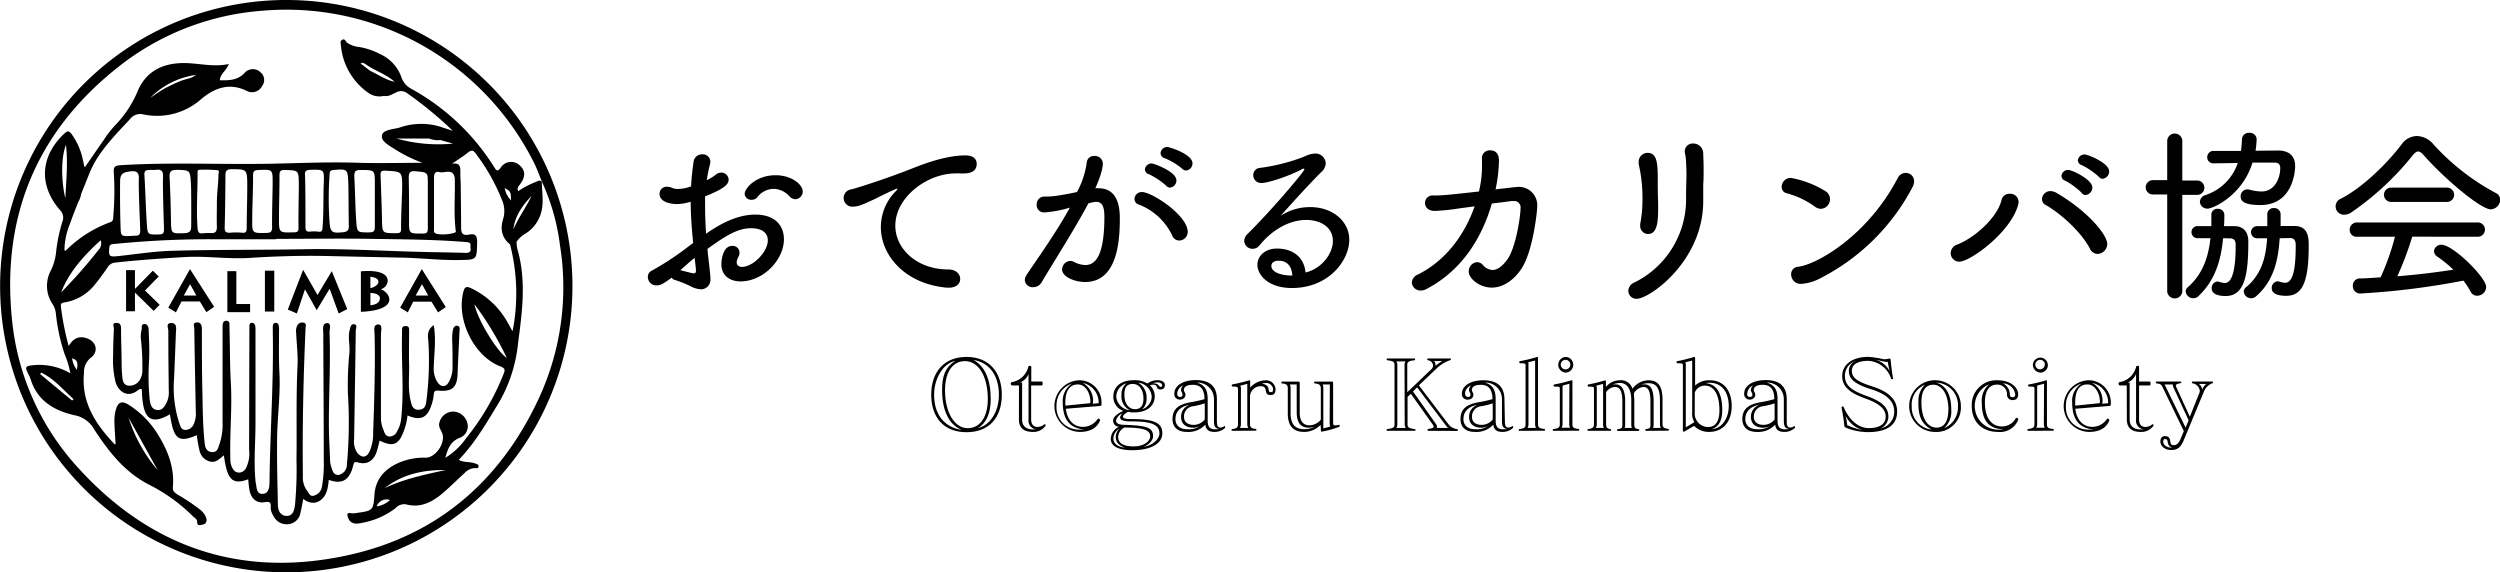 <svg xmlns="http://www.w3.org/2000/svg" width="523.3" height="119.8" viewBox="0 0 523.3 119.8"><g id="レイヤー_2" data-name="レイヤー 2"><g id="レイヤー_1-2" data-name="レイヤー 1"><path d="M59.5,0a59.9,59.9,0,1,0,60.32,59.15A59.88,59.88,0,0,0,59.5,0ZM70.63,116.66c-21.35,4-39.54-2.59-54.14-18.59a53.56,53.56,0,0,1-14-31.39c-2.2-22.09,5.68-40,23.25-53.43A55.12,55.12,0,0,1,55,2.24a57.93,57.93,0,0,1,56.86,32c.61,1.24,1.06,2.56,1.59,3.83h0a45.13,45.13,0,0,1,3.76,13.25,55.31,55.31,0,0,1-4.29,31.78C104.5,101.4,90.45,113,70.63,116.66Z"/><path d="M90.8,68.07c.51,3.06.07,5.9,0,8.74a5.24,5.24,0,0,0,.82,3.27c.75,1,1.71,1,2.34-.13a6.39,6.39,0,0,0,.77-3.15c0-1.87,0-3.74-.08-5.6a9.79,9.79,0,0,1,.13-2c.09-.6.41-1.14,1-1s.42.74.4,1.2c-.13,2.91-.29,5.82-.39,8.72s-1,3.9-4,3.65c-.74-.07-.92.1-1,.81a9.16,9.16,0,0,1-.49,2.24c-.88,2.68-2.29,3.29-5,2.15a12.94,12.94,0,0,1-1.46,4.76c-1,1.49-2.11,1.61-4.38.5-.21.81-.37,1.63-.64,2.41-.65,1.84-2,2.67-3.8,2.18-.87-.23-.92-.07-1.11.7-.73,3-2.35,3.94-5.08,2.92-.18,1.44-.3,2.94-1.42,4s-2.54,1.07-3.93,0c-.2,1-.34,1.92-.57,2.82a2.87,2.87,0,0,1-2.85,2.48c-1.66,0-2.58-1-3.17-2.43a2.56,2.56,0,0,1-.23-1.12c.09-1-.16-1.26-1.25-1.07-1.68.29-2.85-.73-3.19-2.54-.14-.74-.19-1.5-.27-2.26-3.56,1.36-4.43-.28-5.09-5-.87.64-1.57,1.57-2.81,1.31a3,3,0,0,1-2.29-2.33,29.57,29.57,0,0,1-.57-3.21c-3.85,1.66-4.84.9-5.62-4.37-4.14,2.39-5.77.93-5.88-5.24-.36-.16-.62.07-.88.26-2.22,1.69-4.12.09-4.64-1.84a19.47,19.47,0,0,1-.49-5.54c0-1.87.08-3.74.16-5.6,0-.43-.5-1.21.56-1.17.81,0,.94.57.94,1.25,0,2,.07,4.06.11,6.09,0,1.27,0,2.53.14,3.79.08.85.15,1.87,1.31,2a2.47,2.47,0,0,0,2.45-1.35,3.9,3.9,0,0,0,.45-2.06,50.21,50.21,0,0,0-.3-6.25,5.34,5.34,0,0,1,.14-2c.1-.45-.18-1.31.68-1.23.63.05.78.67.8,1.26.08,2,.18,4,.1,6.09a50,50,0,0,0,.11,8.39c.12,1,.35,2.09,1.52,2.25s1.69-.86,2.12-1.76a4.88,4.88,0,0,0,.36-2.25c-.05-4.17-.11-8.34-.09-12.52,0-.56-.59-1.65.59-1.67s1.07,1,1,1.84q-.18,4.84-.39,9.71a24,24,0,0,0,1.09,9.4c.24.67.39,1.43,1.34,1.42a1.91,1.91,0,0,0,1.72-1.31,5.31,5.31,0,0,0,.39-2.58c-.11-5.77-.23-11.53-.31-17.3,0-.45-.4-1.23.47-1.31s1.11.6,1.12,1.31c0,4.61,0,9.22.12,13.83.06,3.4.09,6.8.47,10.18.1.91.39,1.75,1.53,1.82s1.25-.83,1.53-1.59a12.39,12.39,0,0,0,.68-4.52q0-9.48,0-19c0-.33,0-.66,0-1,0-.6,0-1.38.8-1.38s.63.83.64,1.3c.12,3.9.07,7.8.29,11.7.31,5.33-.27,10.64-.1,16a3.71,3.71,0,0,0,.31,1.6c.31.63.64,1.13,1.42,1.18a1.64,1.64,0,0,0,1.57-1,6.94,6.94,0,0,0,.62-3.84l.06-25.37c0-.47-.08-1.19.59-1.14s.69.84.69,1.42q0,9.81,0,19.62c0,4-.39,8,0,12a.86.86,0,0,0,0,.16c.27,1,.09,2.63,1.41,2.61,1.52,0,1.52-1.67,1.53-2.83.13-10.38.88-20.75.68-31.13,0-.22,0-.44,0-.66,0-.49-.07-1.14.58-1.18s.72.69.73,1.21c0,3.07-.08,6.15.08,9.22.24,4.52-.41,9-.48,13.49-.07,4.72.06,9.44.16,14.15,0,1.17.49,2.31,1.82,2.34s1.61-1.2,1.76-2.32a79.46,79.46,0,0,0,.31-9.38c.09-6.59-.1-13.17.22-19.76.11-2.24-.19-4.49-.28-6.74a2.78,2.78,0,0,1,.2-1.61,1.16,1.16,0,0,1,1.38-.63c.64.16.4.7.38,1.09-.45,10.32-.69,20.64-.56,31a4.62,4.62,0,0,0,.89,3.09c.39.47.62,1.33,1.47,1a2.27,2.27,0,0,0,1.6-1.7,27.86,27.86,0,0,0,.41-5.9c0-8.73-.07-17.47-.1-26.21,0-.88-.33-2.26.85-2.29.9,0,.44,1.35.46,2.06.23,6.36-.15,12.73-.14,19.1,0,2.58.16,5.16.26,7.73a4.13,4.13,0,0,0,.18,1c.25.89.51,2,1.63,1.88a2.17,2.17,0,0,0,1.7-2.14,97,97,0,0,0,.21-15,68,68,0,0,1,.33-8.55c.11-1.48-.32-3,0-4.43.16-.65.25-1.51,1-1.41s.32.93.32,1.4c-.1,7.52-.23,15-.34,22.56a4.31,4.31,0,0,0,.58,2.84c.91,1.24,2,1.21,2.64-.15a9.23,9.23,0,0,0,.76-3.85c.22-6.86.47-13.72.3-20.59,0-.8-.38-2.17.77-2.16,1,0,.55,1.35.56,2.08,0,5.94,0,11.87,0,17.8A6.3,6.3,0,0,0,80.28,90c.22.64.41,1.3,1.2,1.37a1.7,1.7,0,0,0,1.59-1A6.6,6.6,0,0,0,84,87.37c.58-5.7,0-11.42.15-17.12,0-.33,0-.66,0-1,0-.52,0-1,.75-1s.75.52.74,1c0,2.35-.07,4.71,0,7.07.06,2.52-.29,5.05.31,7.55.24,1,.45,2,1.81,1.89s1.39-1.15,1.52-2.11a65.94,65.94,0,0,0,.4-12C89.56,70.42,89.29,69.05,90.8,68.07Z"/><path d="M113.42,38.07h0l0,0S113.41,38.07,113.42,38.07Z"/><path d="M113.42,38.08c-.43-.53-.83-.15-1.26,0a18.4,18.4,0,0,0-3.7,1.94c-.32-.71.15-1.09.46-1.53,1.15-1.59,1.06-2.92-.28-4a2.57,2.57,0,0,0-3.85.64c-.66.84-.88.6-1.32-.11A47.29,47.29,0,0,0,86,18.54a4.3,4.3,0,0,1-2-2.43,8.32,8.32,0,0,0-4.58-4.85,14,14,0,0,0-4.17-1.41,5.53,5.53,0,0,1-2.6-.91c-.3-.26-.45-.91-1-.62s-.33.77-.29,1.2a13.53,13.53,0,0,0,5.61,9.82,4.07,4.07,0,0,0,3.42.73c1,.21,1.69-.38,2.48-.69a2.09,2.09,0,0,1,2.17,0,80.29,80.29,0,0,1,9.74,8h0l-2.86-.93a13.71,13.71,0,0,0-8.24.24c-1.37.4-3.55.41-3.74,1.69s1.72,2.19,2.94,3a30.56,30.56,0,0,0,5.54,2.7c-4.5,0-8.89.12-13.27,0-6.15-.22-12.29.07-18.44.19-10.48.2-21-.34-31.47.31-1.13.07-1.52.34-1.42,1.48a61.57,61.57,0,0,1-.11,9.21c0,.5,0,1-.58,1.22a25.63,25.63,0,0,0-9.4,6l-.24-.09a14.66,14.66,0,0,1,1.1-5.41c.55-1.57,1.16-3.13,1.78-4.68A5.41,5.41,0,0,0,17,40.56c.56-1.38,1.12-2.77,1.67-4.16C20.39,32,23.9,28.49,27.16,25a2.69,2.69,0,0,1,2.72-1.08,13.9,13.9,0,0,0,12.24-3.18C44.87,18.42,48,17.25,51.6,19a2.36,2.36,0,0,0,3.27-1,2.09,2.09,0,0,0-.31-2.85,2.32,2.32,0,0,0-3.4.15c-1.45,1.53-3.25,1.54-5.14,1.5l0,0c.07-1.37,1.38-2,1.87-3.4-2.88.62-5.53,0-8.19-.16-4.76-.31-8.86,1.13-10.84,5.74A23,23,0,0,1,24,26.33a21.1,21.1,0,0,0-2.3,3c-1.27,1.79-2.5,3.61-3.87,5.59a.59.59,0,0,1-.19-.05c-.11-.59-.19-1-.29-1.42A14.15,14.15,0,0,0,15,28.08c-.46-.59-.76-.84-1.49-.16-5.07,4.73-5.47,10.79-1,16a2.22,2.22,0,0,1,.59,2.36,32.74,32.74,0,0,0-1.35,6.42,11.37,11.37,0,0,1-1.1,3.91,6.79,6.79,0,0,0,.33,7,4.56,4.56,0,0,1,.73,2.16,39.18,39.18,0,0,0,1.86,8.48,17.86,17.86,0,0,1,1.15,3.89,12.83,12.83,0,0,0-7.39-1.73c-2.12.18-2.22.31-1.29,2.1a5.06,5.06,0,0,1,.38.9C7.86,84,11.48,86,15.66,86.93a5.9,5.9,0,0,1,4,2.86c3.06,4.73,6.53,9.16,11.71,11.75a35.71,35.71,0,0,1,9,6.52c.34.33.87.57.89,1.12,0,1.12.83.68,1.31.59s.81-.64.62-1.27a3.71,3.71,0,0,0-1.19-1.73,40.18,40.18,0,0,0-4.77-3.21c-.57-.36-1.12-.75-1.05-1.52.38-4.06-1-7.64-3.07-11A19.22,19.22,0,0,0,27,84.77c-1.58-1-2.33-.58-2.79,1.12a9.36,9.36,0,0,0-.25,2.78c.05,1.34.14,2.69.24,4.27L24,93c-4.09-4.33-7-8.82-6.42-14.9A3.8,3.8,0,0,1,19,74.89c1.64-1.21,1.24-3.25-.62-4-1.65-.68-3-.2-4,1.55h0a56.86,56.86,0,0,1-1.63-8.26c-.1-.84.38-.8.94-.91a10.18,10.18,0,0,0,6.19-3.73c.93-1.15,1.81-2.35,2.64-3.57a2,2,0,0,1,1.55-1c4.85-.54,9.73-.87,14.6-1.16,4.51-.27,9,.46,13.5.18,5.43-.35,10.85-.52,16.29-.4l15.79.34c4,.09,7.88.56,11.84.5,3.76-.06,3.69,0,3.79-3.71,0-1.42-.39-1.89-1.74-1.61s-1.65-.37-1.62-1.63c0-2.86-.05-5.71-.08-8.57,0-.75-.05-1.5-.08-2.24a.57.57,0,0,0,0-.13c0-.25,0-.5,0-.74,0-1-.18-1.81-1.76-1.51l0,0c1.32-.92,2.36-1.56,3.3-2.32s1.26-.42,1.81.34a41.23,41.23,0,0,1,5.3,9.39,5.83,5.83,0,0,1,.35,4c-.69,2.13-.41,4,1.4,5.45a41.11,41.11,0,0,1,.56,18.06l-.12,0c-.34-.63-.58-1.07-.83-1.5a17.13,17.13,0,0,0-7.72-7.36c-1-.46-1.38-.38-1.67.78-1.49,5.77,2.19,13.4,7.72,15.55,1.18.45,1,.85.66,1.72a51.27,51.27,0,0,1-7.76,13.28,14.58,14.58,0,0,1-4.38,4.15c.49-1.77,1-3.41,3-4.18a2.57,2.57,0,0,0,1.61-3.09,3.17,3.17,0,0,0-3-2.41A3,3,0,0,0,92,88.37c-.32.92.27,1.57.56,2.31.77,2-1.37,5.15-3.48,5.12A13.34,13.34,0,0,0,83.18,97c-2.76,1.3-4.58,3.37-4.8,6.54s-.3,3.37-3.45,3.79a4.31,4.31,0,0,1-1.47.09c-.88-.19-.81.31-.65.81.5,1.58,1.82,1.48,3,1.21a16.43,16.43,0,0,0,7-3.08,2.4,2.4,0,0,1,2.22-.78c3,.8,5.46-.49,7.65-2.36,1.58-1.35,3.06-2.83,4.6-4.24a3.18,3.18,0,0,1,2-1c.35,0,.91.18.89-.41,0-.39-.51-.48-.88-.61-1-.35-2.16-.1-3.26-.71,3.5-3.62,5.88-7.89,8.42-12a31,31,0,0,0,4-12.5c.88-6.63,1.75-13.13-.17-19.69a7.77,7.77,0,0,1-.15-1.46,5.62,5.62,0,0,1,1.78-1.65,7.54,7.54,0,0,0,3.56-5.42C113.77,41.63,113.41,39.87,113.42,38.08Zm-36-23.3-1.91-1.46c.27-.33.57-.09.86,0,1.94,1.48,4.39,2.12,6.22,3.8C80.65,16.72,79.1,15.53,77.37,14.78ZM41,15.69c-.92.78-2.16.82-3.22,1.27a35.18,35.18,0,0,0-3.23,1.52c-1.07.59-2.07,1.31-3.1,2A16.56,16.56,0,0,1,41,15.69Zm-8,82.72a32,32,0,0,1-6.1-11ZM15.09,83.84,8.38,78.29,8.65,78c2.69,1.3,4.58,3.6,6.75,5.55Zm1-6.42a5,5,0,0,1-1-2.41C16.37,75.35,16.29,76.19,16.09,77.42ZM13.8,30.31c.43,3.58.09,7.15-.13,11.19C12.76,37.63,12.8,32.88,13.8,30.31Zm6.82,22a106.7,106.7,0,0,1-7.83,8.9c1.73-4.42,4.84-7.78,8.29-10.93A2.06,2.06,0,0,1,20.62,52.32ZM87,35.85c2.54.25,2.55.15,2.55,2.65v4h0c0,1.76,0,3.52,0,5.27,0,.83-.17,1.12-1.07,1.12-2.89,0-2.87.07-2.86-2.86s0-5.82-.06-8.73C85.56,36.16,85.78,35.73,87,35.85Zm-6.32-.12c3.51.19,3.51.13,3.5,3.61,0,1-.29,6.72-.22,8.53,0,.86-.31.94-1,.94-3,0-2.94,0-3-2.88s-.18-6.12-.3-9.18C79.62,35.94,79.77,35.68,80.72,35.73Zm-5.22-.15c3,0,3,0,3,2.9,0,1.37,0,2.74,0,4.11h0c0,1.65,0,3.29,0,4.94,0,.87-.29,1.1-1.14,1.11-2.51,0-2.59.09-2.76-2.43-.21-3.12-.23-6.25-.4-9.37C74.16,35.81,74.5,35.57,75.5,35.58ZM69,36.4c0-.62.29-.77.9-.82,2.74-.24,2.89-.17,3,2.52.07,1.41.06,7.54.12,9.18,0,.87-.25,1.22-1.15,1.32-2.51.29-2.78,0-2.92-2.58A70.19,70.19,0,0,1,69,36.4Zm-4-.85c2.8-.07,2.88-.1,2.77,2.71-.12,3.12,0,5.86-.25,9.35-.06.74-.23,1-.94.87a7.49,7.49,0,0,0-1.64,0c-.81.09-1-.25-1-1,0-1.86,0-9-.09-10.68C63.74,35.85,64,35.57,65,35.55ZM58.4,45.61c0-3,.12-5.92.1-8.88,0-.92.23-1.18,1.17-1.15,2.83.1,2.83.05,2.88,2.84v.66c0,1.1-.12,6.8-.06,8.55,0,.78-.16,1-1,1C58.39,48.72,58.38,48.76,58.4,45.61Zm-5.6.32c0-3.07.19-6.13.17-9.19,0-1,.36-1.13,1.21-1.16,2.9-.11,2.9-.14,2.89,2.81,0,1.36-.18,7.49-.11,9.18,0,1-.37,1.18-1.25,1.19C52.8,48.81,52.76,48.85,52.8,45.93Zm-5.61-9.32c0-.87.36-1.2,1.29-1.19,3.17,0,3.25,0,3.28,3.23,0,3-.11,6-.12,9.06,0,.75-.16,1.12-1,1a14.67,14.67,0,0,0-2.48,0c-.85.06-1.16-.23-1.13-1.11C47.1,45.84,47.19,38.48,47.19,36.61Zm-5.48-1.07a29.62,29.62,0,0,1,3.77.08c.55.05.24.62.24,1,0,1.86-.32,3.72-.32,5.58h0c0,1.76-.06,3.51,0,5.26,0,1-.3,1.4-1.3,1.32a10,10,0,0,0-1.64.06c-.72.06-1-.11-1.1-1-.29-3.83,0-7.67,0-11.5C41.37,36,41.3,35.55,41.71,35.54Zm-4.69,0c2.72.11,2.76,0,2.94,2.81.09,1.31.08,7.33.06,9,0,.87-.2,1.42-1.38,1.46-2.84.08-2.8.17-2.85-2.71s-.14-6-.29-9C35.44,36,35.73,35.52,37,35.57Zm-5.65,0a5.31,5.31,0,0,0,1.32,0c1.17-.14,1.49.37,1.44,1.5-.1,1.81.14,9.06.2,10.87,0,.82-.13,1.14-1,1.16-2.39.06-2.45.11-2.6-2.29-.21-3.34-.3-6.69-.49-10C30.13,35.91,30.42,35.5,31.37,35.6ZM25.14,38c0-1.62.59-1.9,2-2.11,1.63-.24,2,.32,1.92,1.78-.08,1.69.23,8.7.29,10.5,0,.75-.13,1.16-.93,1.17-.33,0-.65,0-1,.06-2.13.06-2.12.06-2.19-2C25.13,44.24,25.11,41.12,25.14,38ZM97.71,50.68c1.08.1.7.7.78,1.19.13.76-.16,1.08-1,1.06-3.08-.09-6.15-.12-9.22-.2-8.24-.2-16.47-.72-24.7-.56-9.22.18-18.45.06-27.67.33-3.77.11-7.53.73-11.29,1.12-1.72.18-1.9,0-1.73-1.74.06-.67.34-.74.92-.8a199.9,199.9,0,0,1,21-1h13V50c6.7,0,13.4-.11,20.1,0S91.14,50.13,97.71,50.68ZM95.19,37.25c.12,3.77-.28,7.55.24,11.31-.8.54-3.71.69-4.34.25-.4-.29-.24-.69-.24-1,0-3.55,0-7.11,0-10.66,0-1,.37-1.31,1.22-1.11C93.14,36.27,94.81,35.17,95.19,37.25ZM83,29h6.83a4.88,4.88,0,0,0,2.36.31l2.63.75A32.42,32.42,0,0,1,83,29ZM78.85,106a2.17,2.17,0,0,1,2.79-1.33A5.32,5.32,0,0,1,78.85,106Zm1.57-3.75c3.79-3,8.17-3.92,12.84-3.86C88.89,99.35,84.5,100.26,80.42,102.22Zm18.9-38.56a65.79,65.79,0,0,1,6.76,11.22C104.11,73.7,99.85,66.76,99.32,63.66Zm6.32-24.33c1.26.71,1.29.77,1.33,2.58A4.77,4.77,0,0,1,105.64,39.33ZM107.46,48c.33-2.86,1.94-5,3.81-7C110.14,43.34,108.56,45.52,107.46,48Z"/><path d="M45.4,42.16Z"/><polygon points="33.41 63.8 30.35 60.81 33.22 57.87 31.99 56.66 28.25 60.48 28.25 56.54 26.39 56.54 26.39 65.15 28.25 65.15 28.25 61.24 32.16 65.07 33.41 63.8"/><path d="M39.77,56.33l-4.54,8.06,1.59,1L38,63.1h3.83l1.37,2.24,1.62-1.12Zm-1.3,5.53,1.32-2.37,1.31,2.37Z"/><path d="M88.29,56.33l-4.53,8.06,1.59,1,1.14-2.24h3.83l1.37,2.24,1.62-1.12ZM87,61.86l1.32-2.37,1.31,2.37Z"/><polygon points="47.59 56.76 47.59 65.34 52.35 65.34 52.35 63.64 49.47 63.64 49.47 56.76 47.59 56.76"/><rect x="55.45" y="56.66" width="1.96" height="8.55"/><polygon points="60.24 64.8 62.14 65.62 63.84 60.56 66.29 64.93 69 60.44 70.89 65.62 72.68 64.69 69.45 56.76 66.46 61.75 63.45 56.48 60.24 64.8"/><path d="M79.71,60.54a1.93,1.93,0,0,0,1.44-1.74c0-2.69-5.61-2-5.61-2v8.47C83.63,64.93,81.8,61.34,79.71,60.54Zm-2.18-2.62c1.06.13,1.69.47,1.68,1.1s-.94,1.13-1.68,1.31Zm0,6V61.33c1.22,0,2,.47,2,1.1C79.48,63.52,78.37,63.81,77.53,63.91Z"/><path d="M145.09,50.86c-.32-3.28-.51-6-.51-8.61l-.12,0a10,10,0,0,1-2.69.47c-1.14,0-3.71-.31-3.71-2.13a1.47,1.47,0,0,1,1.58-1.5,2.9,2.9,0,0,1,1.07.24,3.08,3.08,0,0,0,1.26.23,8.44,8.44,0,0,0,2.69-.55c.07-1.7.27-3.36.51-5.09A1.79,1.79,0,0,1,147,32.3a1.58,1.58,0,0,1,1.69,1.58,2.66,2.66,0,0,1-.08.51c-.27,1.11-.51,2.21-.67,3.32a9.69,9.69,0,0,0,1.9-1.15,1.68,1.68,0,0,1,1.14-.43,1.53,1.53,0,0,1,1.54,1.46c0,1-.9,1.9-4.93,3.51,0,.76,0,1.54,0,2.33,0,1.7.08,3.52.2,5.49,2.13-1.46,6-4,10.3-4s6,2.44,6,5.17c0,4.26-4.27,8.81-9.09,8.81-2.25,0-4-1.23-4-3.6,0-1.1.4-3.83,2.26-3.83a1.43,1.43,0,0,1,1.54,1.38,1.94,1.94,0,0,1-.28,1,2.48,2.48,0,0,0-.32,1.07c0,.59.44.94,1.15.94,2.25,0,5.37-3.12,5.37-5.56,0-1.39-1-2.53-3.52-2.53s-5,1.3-9.12,4.34c.12,1.39.32,2.85.48,4.43a17.12,17.12,0,0,1,.15,1.85,2,2,0,0,1-2,2.17,5.32,5.32,0,0,1-2.29-.71,22.46,22.46,0,0,0-3.2-1.26,1.05,1.05,0,0,1-.63-.47c-1.9,1.42-2.41,1.61-3.12,1.61A1.75,1.75,0,0,1,135.61,58a1.41,1.41,0,0,1,.83-1.35,59.12,59.12,0,0,0,7.39-4.85Zm-.39,6.28a3.07,3.07,0,0,0,.51.08c.35,0,.47-.16.47-.67,0-.32-.27-2.45-.27-2.57-.71.51-1.82,1.54-3,2.57Zm20.53-16.07a4.57,4.57,0,0,0-3.32-1.54,4.4,4.4,0,0,0-3.43,1.81,1.52,1.52,0,0,1-1.15.48,1.37,1.37,0,0,1-1.46-1.23c0-1.18,2.37-3.91,6.48-3.91,3.43,0,5.68,2,5.68,3.4a1.62,1.62,0,0,1-1.58,1.62A1.7,1.7,0,0,1,165.23,41.07Z"/><path d="M198.59,60.22h-.35c-8.73-.75-13.86-6.71-13.86-12.68a10.69,10.69,0,0,1,3.23-7.62,1.21,1.21,0,0,0,.24-.36c0-.07,0-.07-.08-.07-.28,0-4.15,1.89-4.3,2-2.69,1.26-3.75,1.74-4.7,1.74a1.82,1.82,0,1,1-.48-3.6c.91-.27,6.44-1.89,13.39-4.66,2.45-.94,6.6-2.44,10.43-2.44,1.69,0,2.33.83,2.33,1.77,0,.4,0,2-2.69,2a4.23,4.23,0,0,1-.71,0,8.87,8.87,0,0,0-1,0c-6,0-12.63,5-12.63,10.94,0,4.89,4.58,9.16,11.05,9.16,1.7,0,2.53,1,2.53,2S200.17,60.22,198.59,60.22Z"/><path d="M218.68,41.14c1.31,0,2.22,0,6.76-.94a18.19,18.19,0,0,0,2.05-6.28,1.48,1.48,0,0,1,1.58-1.27,1.65,1.65,0,0,1,1.78,1.54c0,.48-.12,2-1.58,5.22a4.17,4.17,0,0,1,.71,0c4.42,0,4.42,4.89,4.42,6.43,0,4.94-.63,13.19-7.27,13.19-2.21,0-4.81-1.1-4.81-2.64a1.82,1.82,0,0,1,1.73-1.78,1.63,1.63,0,0,1,.72.2,5.72,5.72,0,0,0,2.4.67c2.37,0,4-2.45,4-10.11,0-1.82-.31-3.12-1.73-3.12a7.92,7.92,0,0,0-1.62.32c-3,5.64-7.27,12.24-9.8,16.54a2,2,0,0,1-1.73,1,1.62,1.62,0,0,1-1.78-1.46,2.37,2.37,0,0,1,.43-1.19c2-3,6.24-8.92,9-14a23.82,23.82,0,0,1-5.33,1A1.52,1.52,0,0,1,217,42.8a1.61,1.61,0,0,1,1.65-1.66Zm26.66,8.1a12.83,12.83,0,0,0-7-6.44,1.19,1.19,0,0,1-.87-1.14,1.51,1.51,0,0,1,1.58-1.46c2.09,0,9.56,4.89,9.56,8.33a1.81,1.81,0,0,1-1.78,1.82A1.6,1.6,0,0,1,245.34,49.24Zm-1.26-10.39a15,15,0,0,0-3.56-2.37,1.12,1.12,0,0,1-.87-1,1.4,1.4,0,0,1,1.42-1.27c.44,0,5.18,1.7,5.18,3.56a1.5,1.5,0,0,1-1.34,1.5A1.08,1.08,0,0,1,244.08,38.85Zm3.39-3.51a13.37,13.37,0,0,0-3.63-2.21,1.14,1.14,0,0,1-.91-1.07,1.42,1.42,0,0,1,1.42-1.3c.32,0,5.26,1.46,5.26,3.43a1.48,1.48,0,0,1-1.35,1.5A1.11,1.11,0,0,1,247.47,35.34Z"/><path d="M279,50.43c0-2.73-2.37-4.39-5.61-4.39s-6.91,1.82-9.75,5.33a1.84,1.84,0,0,1-1.43.71,1.74,1.74,0,0,1-1.77-1.65,2.1,2.1,0,0,1,.71-1.47c5-4.93,11.88-13.07,11.88-13.5a.14.14,0,0,0-.15-.16.65.65,0,0,0-.36.12c-2.45,1.34-7,2.88-8.41,2.88a1.64,1.64,0,0,1-1.78-1.62,1.5,1.5,0,0,1,1.46-1.54,39.69,39.69,0,0,0,9.24-2.37,5.53,5.53,0,0,1,2.18-.63,2.15,2.15,0,0,1,2.29,2,2.42,2.42,0,0,1-.79,1.74c-2.69,2.65-6,6.36-8.65,9.28a11.35,11.35,0,0,1,6.16-1.81c4.9,0,8.21,3.11,8.21,6.83,0,4.38-4.34,10.11-12,10.11-5,0-7.23-2.77-7.23-4.86,0-1.82,1.58-3.4,4.07-3.4,3.75,0,5.76,2.18,6,5C276.41,56.35,279,53.27,279,50.43Zm-11.38,4.14c-1.06,0-1.5.55-1.5,1.11,0,1.14,1.7,2,4.39,2C270.37,55.16,268.87,54.57,267.64,54.57Z"/><path d="M298.52,60.53a2.4,2.4,0,0,1-1.11.28,1.81,1.81,0,0,1-1.89-1.66,2,2,0,0,1,1.3-1.7c6-3,9.83-8.53,11.85-14.25-1,.12-2.1.27-3.28.43a43.46,43.46,0,0,1-5.06.52c-1.42,0-2.05-.83-2.05-1.66a1.58,1.58,0,0,1,1.66-1.58h.71c.79,0,1.7,0,8.92-.83a22.28,22.28,0,0,0,.64-4.78c0-.75,0-1.38,0-1.93a1.63,1.63,0,0,1,1.69-1.9c1.86,0,1.86,1.7,1.86,2.25a31.52,31.52,0,0,1-.71,5.92c4.34-.51,4.46-.51,4.58-.51a3.85,3.85,0,0,1,4.15,4c0,1-.87,9.4-3.28,13.07-1.66,2.53-3.95,4-6.24,4-2.61,0-4.82-1.94-4.82-3.32a1.91,1.91,0,0,1,1.7-2,1.67,1.67,0,0,1,1.3.63,2.74,2.74,0,0,0,2,1c1.06,0,2.09-.87,3-2.1,1.82-2.33,2.84-9.16,2.84-10.82a1.33,1.33,0,0,0-1.5-1.5,2.37,2.37,0,0,0-.51,0c-1.38.2-2.69.36-4,.51C310.25,49.67,306.06,56.62,298.52,60.53Z"/><path d="M340.84,60.89a1.93,1.93,0,0,1,1.15-1.7,19.4,19.4,0,0,0,10.94-17.1v-1c0-2.09.08-3.27.08-4.58,0-1.06-.08-2.44-.08-2.56a9.45,9.45,0,0,0-.2-1.7,3.17,3.17,0,0,1-.08-.55,1.67,1.67,0,0,1,1.78-1.66,2.07,2.07,0,0,1,2.09,2.09c0,.71.08,1.22.08,3.48,0,1.34,0,2.09-.08,2.92,0,.59,0,1.22,0,2.05v1.5c0,12.64-11.29,20.46-13.9,20.46A1.68,1.68,0,0,1,340.84,60.89Zm2.49-13.59a1.76,1.76,0,0,1,0-.43,26.2,26.2,0,0,0,.47-5.25,31,31,0,0,0-.71-6.91,2.44,2.44,0,0,1-.08-.71,1.86,1.86,0,0,1,1.86-2c1.86,0,2.13,1.86,2.13,5.21,0,1.55,0,3.6.08,5.14v1.3c0,2.92-.23,5.33-2.13,5.33A1.65,1.65,0,0,1,343.33,47.3Z"/><path d="M379.93,43.28a17.58,17.58,0,0,0-5.88-2.81,1.35,1.35,0,0,1-1.11-1.38,1.89,1.89,0,0,1,1.9-1.86,20.81,20.81,0,0,1,7.3,2.81,1.89,1.89,0,0,1,.91,1.62,2,2,0,0,1-1.86,2.05A2.17,2.17,0,0,1,379.93,43.28Zm17.34-6.08a1.79,1.79,0,0,1,1.62-1,1.71,1.71,0,0,1,1.77,1.74,2.77,2.77,0,0,1-.39,1.34,44.68,44.68,0,0,1-19.08,18.88,10.11,10.11,0,0,1-4.1,1.26,2,2,0,0,1-2.17-2,1.54,1.54,0,0,1,1.42-1.58C380.05,55.48,390.87,49.52,397.27,37.2Z"/><path d="M410.13,54.77A1.78,1.78,0,0,1,408.32,53a1.93,1.93,0,0,1,1.38-1.81c3.4-1.31,8.37-5.49,9.28-9.4a1.66,1.66,0,0,1,1.7-1.23,1.73,1.73,0,0,1,1.85,1.66,2.89,2.89,0,0,1-.08.59C421,48.53,412.42,54.77,410.13,54.77Zm27.37-2.65c-1.82-3.59-6.32-7.54-9.28-9.2a1.38,1.38,0,0,1-.79-1.22A1.75,1.75,0,0,1,429.21,40a2.72,2.72,0,0,1,1.22.35c6.48,3.76,10.66,8.77,10.66,10.71a2.11,2.11,0,0,1-2,2.09A1.79,1.79,0,0,1,437.5,52.12Zm-1.78-11.77a14.33,14.33,0,0,0-3.43-2.52,1.13,1.13,0,0,1-.79-1,1.39,1.39,0,0,1,1.42-1.26c.79,0,5.05,2,5.05,3.67a1.59,1.59,0,0,1-1.42,1.58A1,1,0,0,1,435.72,40.35Zm3.6-3.35a14.93,14.93,0,0,0-3.52-2.41,1.18,1.18,0,0,1-.87-1,1.4,1.4,0,0,1,1.43-1.26c.67,0,5.13,1.78,5.13,3.55a1.55,1.55,0,0,1-1.34,1.54A1,1,0,0,1,439.32,37Z"/><path d="M453.64,40.71l-3,0a1.48,1.48,0,1,1,0-3h3V29.53a1.58,1.58,0,0,1,3.16,0v8.26h3.12a1.48,1.48,0,1,1,0,3l-3.12,0V61.05a1.59,1.59,0,0,1-3.16,0Zm11.69,9.16c-.39,4.42-1.62,8.81-5.17,12.13a1.52,1.52,0,0,1-1.07.43A1.59,1.59,0,0,1,457.51,61a1.22,1.22,0,0,1,.48-.91c3.16-2.8,4.3-6.44,4.7-10.23-1,0-2,0-2.81,0a1.27,1.27,0,0,1,0-2.53l3,0V44.9a1.23,1.23,0,0,1,1.34-1.19,1.29,1.29,0,0,1,1.38,1.23c0,.78,0,1.57-.08,2.4h2.21c1.82,0,2.89,1.19,2.89,3.16,0,6.91-.72,11.46-4.74,11.46-2.81,0-2.93-1.23-2.93-1.58a1.37,1.37,0,0,1,1.19-1.46,1.54,1.54,0,0,1,.39.07,3.68,3.68,0,0,0,1.19.24c2.17,0,2.25-5.69,2.25-8,0-.9-.36-1.34-1.19-1.34ZM476.9,31.51c2.37,0,3.52,1.3,3.52,3.2,0,1.74-.79,8.21-7.27,8.21-3.51,0-4.14-.87-4.14-1.82a1.42,1.42,0,0,1,1.42-1.46,2.66,2.66,0,0,1,.51.08,10.06,10.06,0,0,0,2.45.36c2.8,0,3.91-2.88,3.91-4.86,0-.87-.4-1.18-1.15-1.18h-4.66c-2.09,6.83-8.21,9.63-9.4,9.63a1.54,1.54,0,0,1-1.61-1.42,1.56,1.56,0,0,1,1.18-1.42,10.65,10.65,0,0,0,6.75-6.71l-5.05.07h0a1.25,1.25,0,0,1-1.34-1.3,1.29,1.29,0,0,1,1.34-1.3c2,0,3.87,0,5.72,0a22.58,22.58,0,0,0,.2-2.41,1.44,1.44,0,0,1,1.58-1.38,1.4,1.4,0,0,1,1.5,1.42,20.69,20.69,0,0,1-.23,2.33Zm.28,18.36c-.28,4.5-1.22,8.93-4.94,12.16a1.58,1.58,0,0,1-1,.4,1.56,1.56,0,0,1-1.58-1.38,1.24,1.24,0,0,1,.51-.95c3.28-2.72,4.15-6.4,4.38-10.23-.83,0-1.58,0-2.21,0a1.27,1.27,0,0,1,0-2.53l2.25,0V44.9A1.3,1.3,0,0,1,476,43.55a1.32,1.32,0,0,1,1.38,1.35v0c0,.78,0,1.57,0,2.4h2.88c3,0,3,2.61,3,4.19,0,8-1.54,10.43-4.74,10.43-.75,0-3-.08-3-1.58a1.37,1.37,0,0,1,1.23-1.46,1.7,1.7,0,0,1,.39.07,3.84,3.84,0,0,0,1.19.24c1.93,0,2.21-4.11,2.21-7.86,0-1-.32-1.5-1.23-1.5Z"/><path d="M507.38,32.54c-.47-.56-.87-.83-1.22-.83s-.71.27-1.15.83a59.69,59.69,0,0,1-12.83,11.92,2.73,2.73,0,0,1-1.42.48,1.74,1.74,0,0,1-.75-3.36c4.66-2.41,9.67-7.39,12.67-11.33a4,4,0,0,1,3.24-1.78,4.74,4.74,0,0,1,3.48,1.78,48.26,48.26,0,0,0,13,10.14,1.58,1.58,0,0,1,.95,1.43,2.08,2.08,0,0,1-2,2C519.39,43.83,512,37.75,507.38,32.54Zm-2.45,17a67.37,67.37,0,0,1-3.12,8.29c4-.32,7.94-.79,11.73-1.38a27,27,0,0,0-3.35-2.73,1.46,1.46,0,0,1-.71-1.14,1.5,1.5,0,0,1,1.57-1.35c2.41,0,9.36,6.84,9.36,8.85a1.9,1.9,0,0,1-1.89,1.82,1.49,1.49,0,0,1-1.38-.87,15.86,15.86,0,0,0-1.5-2.29A159.73,159.73,0,0,1,494,61.44a1.53,1.53,0,0,1-1.5-1.62,1.46,1.46,0,0,1,1.39-1.54c1.46,0,3-.15,4.42-.23a50.79,50.79,0,0,0,3-8.49l-7.9,0a1.45,1.45,0,0,1-1.58-1.46,1.53,1.53,0,0,1,1.58-1.54h25.24a1.5,1.5,0,1,1,0,3Zm-4.42-7.27a1.5,1.5,0,1,1,0-3H512.2a1.5,1.5,0,1,1,0,3Z"/><path d="M194.92,82.63c0-4.76,2.69-7.92,7.39-7.92s7.39,3.16,7.39,7.92-2.65,7.84-7.39,7.84S194.92,87.39,194.92,82.63Zm2.28-.94c0-2.87.55-4.72,2.75-6.16-2.69.63-4.42,3.84-4.42,7.1,0,4.07,2.06,6.78,5.76,7.35C198.5,88.82,197.2,85.72,197.2,81.69Zm9.57,1.84c0-4.85-2-7.94-4.77-7.94-2.42,0-4.17,2-4.19,6.1,0,4.66,2,7.94,4.76,7.94C204.92,89.63,206.77,87.6,206.77,83.53Zm2.32-.9c0-3.79-1.77-6.68-5.33-7.29,2.4,1.31,3.62,4.11,3.62,8.19q0,4.36-2.63,6.1C207.44,88.86,209.09,86,209.09,82.63Z"/><path d="M213.29,80.68H211.9c-.18,0-.28-.09-.32-.33a.87.87,0,0,0,0-.1c0-.14.08-.27.36-.29a4.28,4.28,0,0,0,3.3-3.13c0-.18.16-.25.39-.25s.24.13.24.35v2.93H218c.2,0,.24.1.24.39s0,.43-.24.43h-2.16V87.8c0,1.06.53,1.57,1.28,1.57a2.32,2.32,0,0,0,1.39-.47.41.41,0,0,1,.18-.1.17.17,0,0,1,.12.06.19.19,0,0,1,.07.14.54.54,0,0,1-.13.25,3.06,3.06,0,0,1-2.58,1.16c-1.81,0-2.89-.8-2.89-2.61Zm2-2.39a3.22,3.22,0,0,1-1.77,1.78h.43V87.8c0,1.41.87,2.08,2.28,2.08.06,0,.57,0,.77,0a1.81,1.81,0,0,1-1.71-2.06Z"/><path d="M223.1,85.56c.35,2.67,1.89,3.79,3.56,3.79a3.71,3.71,0,0,0,3.08-1.61.27.27,0,0,1,.2-.12.24.24,0,0,1,.18.08.23.23,0,0,1,.13.2.51.51,0,0,1,0,.14c-.64,1.57-2.1,2.37-4.24,2.37a5.41,5.41,0,0,1-.2-10.81,4.64,4.64,0,0,1,4.76,4.78c0,.43,0,.57-.24.59Zm3,4.21c-2.48-.5-3.64-2.36-3.64-5.51a4.27,4.27,0,0,1,2-4A4.8,4.8,0,0,0,221.15,85a4.64,4.64,0,0,0,4.68,4.93,9.39,9.39,0,0,0,1.22-.06A4.79,4.79,0,0,1,226.05,89.77Zm2-5.37c.14,0,.14-.16.14-.26,0-1.8-1-3.67-2.6-3.67S223,81.61,223,84.26c0,.18,0,.47,0,.65Zm1.87,0a4.22,4.22,0,0,0-3.32-4.25A4.24,4.24,0,0,1,228.8,84a1.33,1.33,0,0,1-.08.51Z"/><path d="M235.07,87.23c0,.33.51.49,1.73.49,4.75,0,6.5.75,6.5,3s-2.67,3.52-6.25,3.52c-3.4,0-4.54-1.1-4.54-2.34a2.82,2.82,0,0,1,1.73-2.56A1.27,1.27,0,0,1,233,88c0-.77,1.06-1.52,2.14-2a3.11,3.11,0,0,1-2.1-3c0-1.92,1.42-3.42,4.33-3.42a5.12,5.12,0,0,1,2.81.69,3.73,3.73,0,0,1,2-.69c1.06,0,1.65.38,1.65,1s-.29.94-.92.94c-1.12,0-.32-1-1.59-1a1.39,1.39,0,0,0-.61.15,3.09,3.09,0,0,1,1,2.3c0,1.87-1.47,3.36-4.32,3.36a5.13,5.13,0,0,1-1.26-.13C235.46,86.58,235.09,86.88,235.07,87.23Zm-1.52,4.25a2.5,2.5,0,0,1,.81-1.79,2.5,2.5,0,0,0-1.3,2.14c0,1,.92,1.71,2.4,1.89-1.08-.4-1.91-1.1-1.91-2.15Zm.91-4.17a1.48,1.48,0,0,1,.53-.77A2.06,2.06,0,0,0,233.61,88c0,.76.89.9,1.61.92,4.62.14,6.14.51,6.14,2.36,0,.63-.42,1.55-1.91,2.22,1.61-.22,3.24-1.49,3.24-2.77,0-2-2-2.52-5.89-2.52-2,0-2.34-.41-2.34-.86Zm.29-4.68a2.83,2.83,0,0,1,1.06-2.38A2.94,2.94,0,0,0,233.65,83a3.13,3.13,0,0,0,2.85,2.87A3.23,3.23,0,0,1,234.75,82.63Zm-.69,8.81c0,1.23.93,2,3.23,2s3.46-1.18,3.46-2.08c0-1.38-1.38-1.83-5.39-1.87A2.3,2.3,0,0,0,234.06,91.44Zm5.29-8c0-1.73-.82-3.07-2.22-3.07s-1.77.86-1.77,2.28c0,1.85.89,3,2.26,3C238.84,85.62,239.35,84.81,239.35,83.42Zm1.73-.4a3.16,3.16,0,0,0-2.81-2.93A3.57,3.57,0,0,1,240,83.42a2.89,2.89,0,0,1-.92,2.26A2.92,2.92,0,0,0,241.08,83Zm1.16-3c-.22,0-.63.11-1,.19,1.53,0,1.24.77,1.71.75.21,0,.31-.12.31-.35s-.35-.59-.86-.59Z"/><path d="M254.72,88.06c0,1,.14,1.43.73,1.43a1.33,1.33,0,0,0,.72-.22c.08-.06.12-.09.16-.09s.08,0,.12.13a.15.15,0,0,1,0,.12.38.38,0,0,1-.16.26,3.14,3.14,0,0,1-2.06.72c-1.24,0-1.81-.47-1.93-1.53a4.8,4.8,0,0,1-3.87,1.53c-1.91,0-3-1-3-2.67,0-2.12,1.24-3.14,4-3.58a26.36,26.36,0,0,0,2.69-.61c0-2.24-1-3-2.39-3s-1.91.45-1.91,1.1c0,.39.31.51.31,1s-.41,1-1.16,1a1.14,1.14,0,0,1-1.16-1.26c0-1.57,1.66-2.83,4.51-2.83,3.1,0,4.4,1.5,4.4,4Zm-4.88,1.47c-1.65,0-2.61-.83-2.61-2.22a2.6,2.6,0,0,1,2-2.64c-1.31.24-3.18.87-3.18,3.07,0,1.3.92,2.1,2.42,2.1a4.48,4.48,0,0,0,2.71-.62A4.15,4.15,0,0,1,249.84,89.53Zm-3.42-7.1c0,.36.18.65.55.65s.55-.1.55-.41c0-.53-.31-.65-.31-1a1.33,1.33,0,0,1,.49-1A1.92,1.92,0,0,0,246.42,82.43Zm5.76,2a16.31,16.31,0,0,1-2.34.59,2.14,2.14,0,0,0-2,2.28c0,1,.75,1.63,2,1.63a2.89,2.89,0,0,0,2.34-1.14Zm1.93-.85a3.47,3.47,0,0,0-3.56-3.5c1.87.59,2.24,1.81,2.24,3.54v4.31c0,1.35.36,1.75,1.18,1.92a3.64,3.64,0,0,0,.51,0,3.48,3.48,0,0,0,.71-.06c-.82-.13-1.08-.51-1.08-1.78Z"/><path d="M258,90.18c-.18,0-.2,0-.2-.18s.06-.18.18-.2c.94-.09,1.16-.43,1.16-1V81.55c0-.57-.12-.63-1.08-.63a.23.23,0,0,1-.24-.22.24.24,0,0,1,.18-.25c1.16-.2,2.46-.55,3.48-.83h.06c.13,0,.15.08.15.24v1.28a4.42,4.42,0,0,1,3.25-1.54A2,2,0,0,1,267,81.45c0,.85-.33,1.24-1,1.24-1.81,0-.26-1.85-2.16-1.85a2.26,2.26,0,0,0-2.19,2v5.93c0,.59.24.93,1.16,1a.17.17,0,0,1,.18.2c0,.14-.06.18-.2.18Zm3.08-9.83-1.45.37a1.84,1.84,0,0,1,.12.83v7.23a1.65,1.65,0,0,1-.2.79h1.75a1.46,1.46,0,0,1-.22-.79Zm5,1.73c.31,0,.41-.24.41-.63a1.45,1.45,0,0,0-1.53-1.28,3.13,3.13,0,0,0-.81.14c2.12.37.91,1.77,1.87,1.77Z"/><path d="M280.25,88.9c.11,0,.17.1.17.22a.24.24,0,0,1-.13.23,18.15,18.15,0,0,1-3.64,1h0c-.1,0-.14-.06-.16-.2,0-.3-.06-1.22-.06-1.22A4.8,4.8,0,0,1,273,90.41c-2.28,0-3.44-1.23-3.44-3.87V81.27c0-.59-.23-.94-1.16-1a.18.18,0,0,1-.19-.2c0-.15.06-.19.21-.19h3.31c.25,0,.33,0,.33.37v6.12c0,2.08,1,2.65,2,2.65a3.13,3.13,0,0,0,2.41-1.16V81.27c0-.59-.27-.94-1.2-1-.13,0-.19-.06-.19-.2s0-.19.21-.19h3.48c.22,0,.28,0,.28.37v8.24c0,.39.08.55.43.55a4.12,4.12,0,0,0,.81-.12Zm-8.83-8.43H270a1.82,1.82,0,0,1,.15.8v5.27c0,2.2.93,3.3,2.83,3.3a5,5,0,0,0,2.22-.51,4.5,4.5,0,0,1-1.21.2c-1.26,0-2.56-.55-2.56-3.18Zm6.94,0h-1.51a1.82,1.82,0,0,1,.15.8v7.39s0,.61,0,1c.49-.12,1-.24,1.46-.38a1.71,1.71,0,0,1-.14-.86Z"/><path d="M299,90.18c-.14,0-.18,0-.18-.18s0-.18.26-.23c.71-.12,1-.22,1-.44A.64.64,0,0,0,300,89l-4.68-6.57-.69.65V88.9c0,.53.35.79,1.47.9.12,0,.18.06.18.2s0,.18-.2.18h-5.62c-.14,0-.21,0-.21-.18s.11-.18.19-.2c1.14-.13,1.46-.35,1.46-.9V76.32c0-.55-.32-.77-1.46-.9-.08,0-.19-.06-.19-.2s.07-.18.21-.18H296c.18,0,.2,0,.2.18s-.06.18-.18.2c-1.12.11-1.45.37-1.45.9V82.1l5.09-4.86a1,1,0,0,0,.3-.72,1.16,1.16,0,0,0-1-1.1.21.21,0,0,1-.21-.22c0-.12.07-.16.25-.16h4.44c.18,0,.26,0,.26.16s-.06.16-.22.22a7.83,7.83,0,0,0-2.69,1.63L297,80.66,303.34,89a2.83,2.83,0,0,0,1.65.82c.12,0,.17.08.17.18s-.05.2-.19.2Zm-5-13.86a1.11,1.11,0,0,1,.2-.67h-1.93a1.12,1.12,0,0,1,.22.67V88.9a1.12,1.12,0,0,1-.22.67h2a1.29,1.29,0,0,1-.24-.67Zm2.63,4.76-.86.86,4.7,6.67a1.34,1.34,0,0,1,.33.74.42.42,0,0,1-.08.22h2.48a.82.82,0,0,1-.32-.22Zm3.52-5.51c.2.08.34.53.34.89v.12a6.36,6.36,0,0,1,1.45-1Z"/><path d="M315,88.06c0,1,.14,1.43.73,1.43a1.33,1.33,0,0,0,.72-.22c.08-.06.12-.09.16-.09s.08,0,.12.13a.15.15,0,0,1,0,.12.38.38,0,0,1-.16.26,3.14,3.14,0,0,1-2.06.72c-1.24,0-1.81-.47-1.93-1.53a4.8,4.8,0,0,1-3.87,1.53c-1.91,0-3-1-3-2.67,0-2.12,1.24-3.14,4-3.58a26.36,26.36,0,0,0,2.69-.61c0-2.24-1-3-2.39-3s-1.91.45-1.91,1.1c0,.39.31.51.31,1s-.41,1-1.16,1A1.14,1.14,0,0,1,306,82.43c0-1.57,1.66-2.83,4.51-2.83,3.1,0,4.4,1.5,4.4,4Zm-4.88,1.47c-1.65,0-2.61-.83-2.61-2.22a2.6,2.6,0,0,1,2-2.64c-1.31.24-3.18.87-3.18,3.07,0,1.3.92,2.1,2.42,2.1a4.48,4.48,0,0,0,2.71-.62A4.15,4.15,0,0,1,310.07,89.53Zm-3.42-7.1c0,.36.18.65.55.65s.55-.1.55-.41c0-.53-.31-.65-.31-1a1.33,1.33,0,0,1,.49-1A1.92,1.92,0,0,0,306.65,82.43Zm5.76,2a16,16,0,0,1-2.34.59,2.14,2.14,0,0,0-2,2.28c0,1,.75,1.63,2,1.63a2.89,2.89,0,0,0,2.34-1.14Zm1.93-.85a3.47,3.47,0,0,0-3.56-3.5c1.87.59,2.24,1.81,2.24,3.54v4.31c0,1.35.36,1.75,1.18,1.92a3.64,3.64,0,0,0,.51,0,3.48,3.48,0,0,0,.71-.06c-.81-.13-1.08-.51-1.08-1.78Z"/><path d="M318.11,90.18c-.16,0-.2,0-.2-.18s.06-.18.18-.2c1.1-.11,1.24-.43,1.24-1V76.63c0-.53,0-.59-1.08-.59a.23.23,0,0,1-.24-.23.21.21,0,0,1,.18-.22,30.66,30.66,0,0,0,3.58-.88h.05c.1,0,.12.08.12.25V88.78c0,.59.18.91,1.28,1a.17.17,0,0,1,.18.2c0,.14-.06.18-.2.18Zm3.22-14.71-1.45.36a1.12,1.12,0,0,1,.06.47V88.78a1.59,1.59,0,0,1-.18.79h1.77a1.45,1.45,0,0,1-.2-.79Z"/><path d="M325.24,90.18c-.15,0-.21,0-.21-.18a.18.18,0,0,1,.19-.2c1.1-.13,1.28-.43,1.28-1V81.51c0-.57,0-.59-1.08-.59a.23.23,0,0,1-.24-.22.22.22,0,0,1,.18-.23,28.11,28.11,0,0,0,3.56-.87H329c.08,0,.14.08.14.24v8.94c0,.59.15.91,1.25,1a.17.17,0,0,1,.18.2c0,.14-.06.18-.2.18Zm.93-13.86a1.66,1.66,0,0,1,1.57-1.61,1.63,1.63,0,0,1,1.57,1.61A1.65,1.65,0,0,1,327.74,78,1.67,1.67,0,0,1,326.17,76.32Zm2.53,0a1,1,0,0,0-1-1,1,1,0,0,0-1,1,1,1,0,0,0,1,1A1,1,0,0,0,328.7,76.32Zm-.19,4-1.44.39a1.11,1.11,0,0,1,0,.4v7.64a1.33,1.33,0,0,1-.2.79h1.79a1.54,1.54,0,0,1-.19-.79Z"/><path d="M344.62,90.18c-.19,0-.21,0-.21-.18s.07-.18.19-.2c.85-.09.87-.39.87-.92V84c0-2.23-.53-3-1.46-3a2.59,2.59,0,0,0-2,1.32c0,.45.08.94.08,1.51v5c0,.59.08.89.86,1a.2.2,0,0,1,.18.2c0,.14-.06.18-.2.18h-4.24c-.14,0-.2,0-.2-.18s.08-.18.18-.2c.9-.09.92-.41.92-1V84c0-2.23-.59-3-1.53-3a2.31,2.31,0,0,0-1.87,1.12V88.8c0,.59.16.91.81,1,.13,0,.23.06.23.2s-.06.18-.21.18h-4.51c-.19,0-.21,0-.21-.18s.06-.18.19-.2c.93-.09,1.16-.41,1.16-1V81.53c0-.57-.05-.59-1.08-.59a.23.23,0,0,1-.25-.24.22.22,0,0,1,.19-.23c1.09-.2,2.36-.53,3.48-.85h0c.12,0,.16.08.16.24V81A3.75,3.75,0,0,1,339,79.6a2.5,2.5,0,0,1,2.71,1.79A4.19,4.19,0,0,1,345,79.6c2.2,0,3,1.34,3,4.17v5c0,.59.2.87,1.16,1a.2.2,0,0,1,.18.2c0,.14-.06.18-.2.18Zm-9.06-9.83c-.47.14-.94.26-1.41.37a2,2,0,0,1,.09.81V88.8a1.31,1.31,0,0,1-.21.77h1.69a1.56,1.56,0,0,1-.16-.77Zm5.9,3.42c0-2.2-.79-3.6-2.38-3.62a4.19,4.19,0,0,0-1.57.38,2.09,2.09,0,0,1,.61-.08c1.14,0,2.06.84,2.06,3.54V88.8a1.78,1.78,0,0,1-.12.77h1.52a2.15,2.15,0,0,1-.12-.77Zm6,0c0-2.32-.64-3.56-2.39-3.56a4.65,4.65,0,0,0-1.56.3,3.44,3.44,0,0,1,.63-.06c1.18,0,2,.73,2,3.54V88.8a1.78,1.78,0,0,1-.12.77h1.61a1.82,1.82,0,0,1-.16-.77Z"/><path d="M352.26,76.63c0-.53,0-.59-1.08-.59a.23.23,0,0,1-.25-.23.21.21,0,0,1,.19-.22,30.89,30.89,0,0,0,3.5-.88h.06c.08,0,.14.08.14.25V80.7a4.21,4.21,0,0,1,3.06-1.1c3,0,4.6,2.24,4.6,5.43s-1.8,5.38-4.73,5.38a4.33,4.33,0,0,1-3.15-1.27c-.74.45-1.24.74-2.1,1.23l-.08,0c-.08,0-.16-.11-.16-.23Zm2.4,11.74a3.51,3.51,0,0,1-.45-2.08V75.47l-1.42.36a2.2,2.2,0,0,1,.08.8V89.45Zm.08-2.08a2.85,2.85,0,0,0,2.71,3.1c1.59,0,2.46-1.08,2.46-3.52,0-3.3-1.18-5.15-3-5.15a2.2,2.2,0,0,0-2.16,1.48ZM361.86,85c0-2.81-1.38-4.88-4-4.88a8,8,0,0,0-.86.06c2.5.26,3.5,2.38,3.5,5.66,0,2.09-.67,3.5-2.2,4C360.5,89.69,361.86,87.47,361.86,85Z"/><path d="M374,88.06c0,1,.14,1.43.73,1.43a1.33,1.33,0,0,0,.72-.22c.08-.06.12-.09.16-.09s.08,0,.12.13a.15.15,0,0,1,0,.12.38.38,0,0,1-.16.26,3.14,3.14,0,0,1-2.06.72c-1.24,0-1.81-.47-1.93-1.53a4.8,4.8,0,0,1-3.87,1.53c-1.91,0-3-1-3-2.67,0-2.12,1.24-3.14,4-3.58a26.36,26.36,0,0,0,2.69-.61c0-2.24-1-3-2.38-3s-1.92.45-1.92,1.1c0,.39.31.51.31,1s-.41,1-1.16,1a1.14,1.14,0,0,1-1.16-1.26c0-1.57,1.67-2.83,4.52-2.83,3.09,0,4.39,1.5,4.39,4Zm-4.88,1.47c-1.65,0-2.61-.83-2.61-2.22a2.6,2.6,0,0,1,2-2.64c-1.31.24-3.18.87-3.18,3.07,0,1.3.92,2.1,2.42,2.1a4.48,4.48,0,0,0,2.71-.62A4.15,4.15,0,0,1,369.16,89.53Zm-3.42-7.1c0,.36.18.65.55.65s.55-.1.55-.41c0-.53-.31-.65-.31-1a1.33,1.33,0,0,1,.49-1A1.92,1.92,0,0,0,365.74,82.43Zm5.76,2a16,16,0,0,1-2.34.59,2.14,2.14,0,0,0-2,2.28c0,1,.76,1.63,2,1.63a2.89,2.89,0,0,0,2.34-1.14Zm1.93-.85a3.47,3.47,0,0,0-3.56-3.5c1.87.59,2.24,1.81,2.24,3.54v4.31c0,1.35.37,1.75,1.18,1.92a3.64,3.64,0,0,0,.51,0,3.48,3.48,0,0,0,.71-.06c-.81-.13-1.08-.51-1.08-1.78Z"/><path d="M396.24,79.27c0,.06,0,.08-.11.1a.25.25,0,0,1-.12,0,.18.18,0,0,1-.18-.16,5.38,5.38,0,0,0-4.7-3.68c-2.4,0-3.5.83-3.5,2.07,0,1.41,1,2.24,4.21,3.26,3.46,1.1,5.27,2.75,5.27,5.29,0,2.71-2,4.3-6.09,4.3a12.28,12.28,0,0,1-4.62-.92c-.18-.08-.32-.18-.34-.34a32.2,32.2,0,0,0-.59-3.83s0-.06,0-.1.06-.13.16-.17l.12,0c.1,0,.15.06.19.17,1.34,3.13,3.42,4.35,5.23,4.35,2.32,0,3.54-.89,3.54-2.38s-1.08-2.67-4.17-3.79c-3.42-1.22-4.93-2.52-4.93-4.74s1.89-4,5.5-4a21,21,0,0,1,3.17.49,1.18,1.18,0,0,0,.27,0,3.88,3.88,0,0,0,.79-.12,1.31,1.31,0,0,1,.22,0c.11,0,.17.06.19.24.1,1.14.32,2.89.51,3.89Zm.26,6.9c0-2.3-1.71-3.7-4.84-4.7C388,80.33,387,79.21,387,77.62a2.18,2.18,0,0,1,1.56-2.09,3.2,3.2,0,0,0-2.38,3.17c0,2,1.45,3.08,4.52,4.17,3.48,1.25,4.58,2.55,4.58,4.36a2.84,2.84,0,0,1-1.55,2.44A3.6,3.6,0,0,0,396.5,86.17ZM386.32,87c.17.73.31,1.64.35,2a12.16,12.16,0,0,0,3.17,1A5.74,5.74,0,0,1,386.32,87Zm8.84-11.24-.21,0a4,4,0,0,1-.75-.12c-.63-.12-1.36-.31-1.85-.41a4.82,4.82,0,0,1,3.23,2.52A14,14,0,0,1,395.16,75.75Z"/><path d="M405,90.41A5.41,5.41,0,1,1,410.45,85,5.12,5.12,0,0,1,405,90.41Zm-3.42-6.21a4.59,4.59,0,0,1,1.35-3.67,4.5,4.5,0,0,0-2.77,4.5,4.72,4.72,0,0,0,4.13,4.89C402.18,88.68,401.55,87.13,401.55,84.2Zm6.27,1.61c0-3.28-1.38-5.28-3.17-5.28-1.57,0-2.49,1.2-2.49,3.67,0,3.36,1.27,5.31,3.2,5.31C406.93,89.51,407.82,88.23,407.82,85.81Zm2-.78a4.74,4.74,0,0,0-4.5-4.94c2.14.71,3.09,2.66,3.09,5.72a4.69,4.69,0,0,1-1.5,3.82A4.76,4.76,0,0,0,409.84,85Z"/><path d="M418.25,90.41c-3.44,0-5.52-2.18-5.52-5.4a5.15,5.15,0,0,1,5.36-5.41c2.85,0,4.35,1.54,4.35,2.93,0,.83-.41,1.22-1.14,1.22a1.13,1.13,0,0,1-1.2-1.1A2,2,0,0,0,418,80.51c-1.46,0-2.52,1.08-2.52,3.75,0,3.62,1.71,5,3.5,5a3.27,3.27,0,0,0,2.95-1.69.27.27,0,0,1,.21-.1.26.26,0,0,1,.18.06.24.24,0,0,1,.12.2.58.58,0,0,1,0,.18A4.08,4.08,0,0,1,418.25,90.41Zm-3.42-6.15a4.48,4.48,0,0,1,1.55-3.83,4.95,4.95,0,0,0,1.91,9.51,7.53,7.53,0,0,0,1.14-.1C416.07,89.8,414.83,87.8,414.83,84.26Zm6.47-1.12c.35,0,.53-.2.53-.61a2.67,2.67,0,0,0-2.56-2.28,2.67,2.67,0,0,1,1.44,2.4.49.49,0,0,0,.55.49Z"/><path d="M424.58,90.18c-.14,0-.2,0-.2-.18a.17.17,0,0,1,.18-.2c1.1-.13,1.29-.43,1.29-1V81.51c0-.57,0-.59-1.08-.59a.23.23,0,0,1-.25-.22.22.22,0,0,1,.19-.23,28.11,28.11,0,0,0,3.56-.87h.06c.08,0,.14.08.14.24v8.94c0,.59.14.91,1.24,1a.18.18,0,0,1,.19.2c0,.14-.07.18-.21.18Zm.94-13.86A1.57,1.57,0,1,1,427.09,78,1.67,1.67,0,0,1,425.52,76.32Zm2.52,0a1,1,0,0,0-1-1,1,1,0,0,0-1,1,1,1,0,0,0,1,1A1,1,0,0,0,428,76.32Zm-.18,4-1.44.39a1.11,1.11,0,0,1,0,.4v7.64a1.27,1.27,0,0,1-.21.79H428a1.65,1.65,0,0,1-.18-.79Z"/><path d="M434.4,85.56c.34,2.67,1.89,3.79,3.56,3.79A3.68,3.68,0,0,0,441,87.74a.27.27,0,0,1,.21-.12.36.36,0,0,1,.3.28.51.51,0,0,1,0,.14c-.63,1.57-2.1,2.37-4.23,2.37a5.41,5.41,0,0,1-.21-10.81,4.65,4.65,0,0,1,4.77,4.78c0,.43-.05.57-.25.59Zm3,4.21c-2.49-.5-3.65-2.36-3.65-5.51a4.26,4.26,0,0,1,2-4A4.81,4.81,0,0,0,432.44,85a4.64,4.64,0,0,0,4.68,4.93,9.46,9.46,0,0,0,1.23-.06A4.64,4.64,0,0,1,437.35,89.77Zm2-5.37c.15,0,.15-.16.15-.26,0-1.8-1-3.67-2.61-3.67s-2.56,1.14-2.56,3.79c0,.18,0,.47,0,.65Zm1.88,0a4.23,4.23,0,0,0-3.32-4.25A4.26,4.26,0,0,1,440.1,84a1.16,1.16,0,0,1-.09.51Z"/><path d="M445.17,80.68h-1.39c-.18,0-.28-.09-.32-.33a.87.87,0,0,0,0-.1c0-.14.08-.27.36-.29a4.28,4.28,0,0,0,3.3-3.13c0-.18.16-.25.39-.25s.24.13.24.35v2.93h2.16c.2,0,.24.1.24.39s0,.43-.24.43h-2.16V87.8c0,1.06.53,1.57,1.29,1.57a2.32,2.32,0,0,0,1.38-.47.41.41,0,0,1,.18-.1.17.17,0,0,1,.12.06.16.16,0,0,1,.07.14.45.45,0,0,1-.13.25,3.06,3.06,0,0,1-2.58,1.16c-1.81,0-2.89-.8-2.89-2.61Zm1.95-2.39a3.22,3.22,0,0,1-1.77,1.78h.43V87.8c0,1.41.87,2.08,2.28,2.08.06,0,.57,0,.77,0a1.81,1.81,0,0,1-1.71-2.06Z"/><path d="M457.12,90.24l-4.54-9.38c-.2-.43-.53-.53-1.16-.61-.12,0-.16-.06-.16-.18s0-.21.18-.21h4.93c.16,0,.22,0,.22.16s-.08.17-.26.21c-.66.12-.88.28-.88.49a.53.53,0,0,0,.06.24l2.87,6.27,2-5a1,1,0,0,0,.08-.42A1.79,1.79,0,0,0,459,80.25a.22.22,0,0,1-.2-.23c0-.12.06-.16.22-.16h3.95c.2,0,.25,0,.25.16s0,.19-.21.23a3.1,3.1,0,0,0-1.75,1.87L457.08,92.2c-.61,1.46-1.35,2-2.55,2-1.4,0-2.32-.83-2.32-1.77,0-.69.31-1.14.92-1.14,1.77,0,.61,1.89,1.85,1.89.43,0,1-.1,1.53-1.48Zm-4,1.67c-.2,0-.31.25-.31.53,0,.8.86,1.28,1.9,1.28-1.43-.42-.57-1.81-1.51-1.81Zm5-3.93L455,81.21a1.46,1.46,0,0,1-.18-.62s0-.08,0-.12h-1.73l.06.12,4.34,8.92Zm2.13-7.61a1.65,1.65,0,0,1,.72,1.16,2.9,2.9,0,0,1,.85-1.16Z"/></g></g></svg>